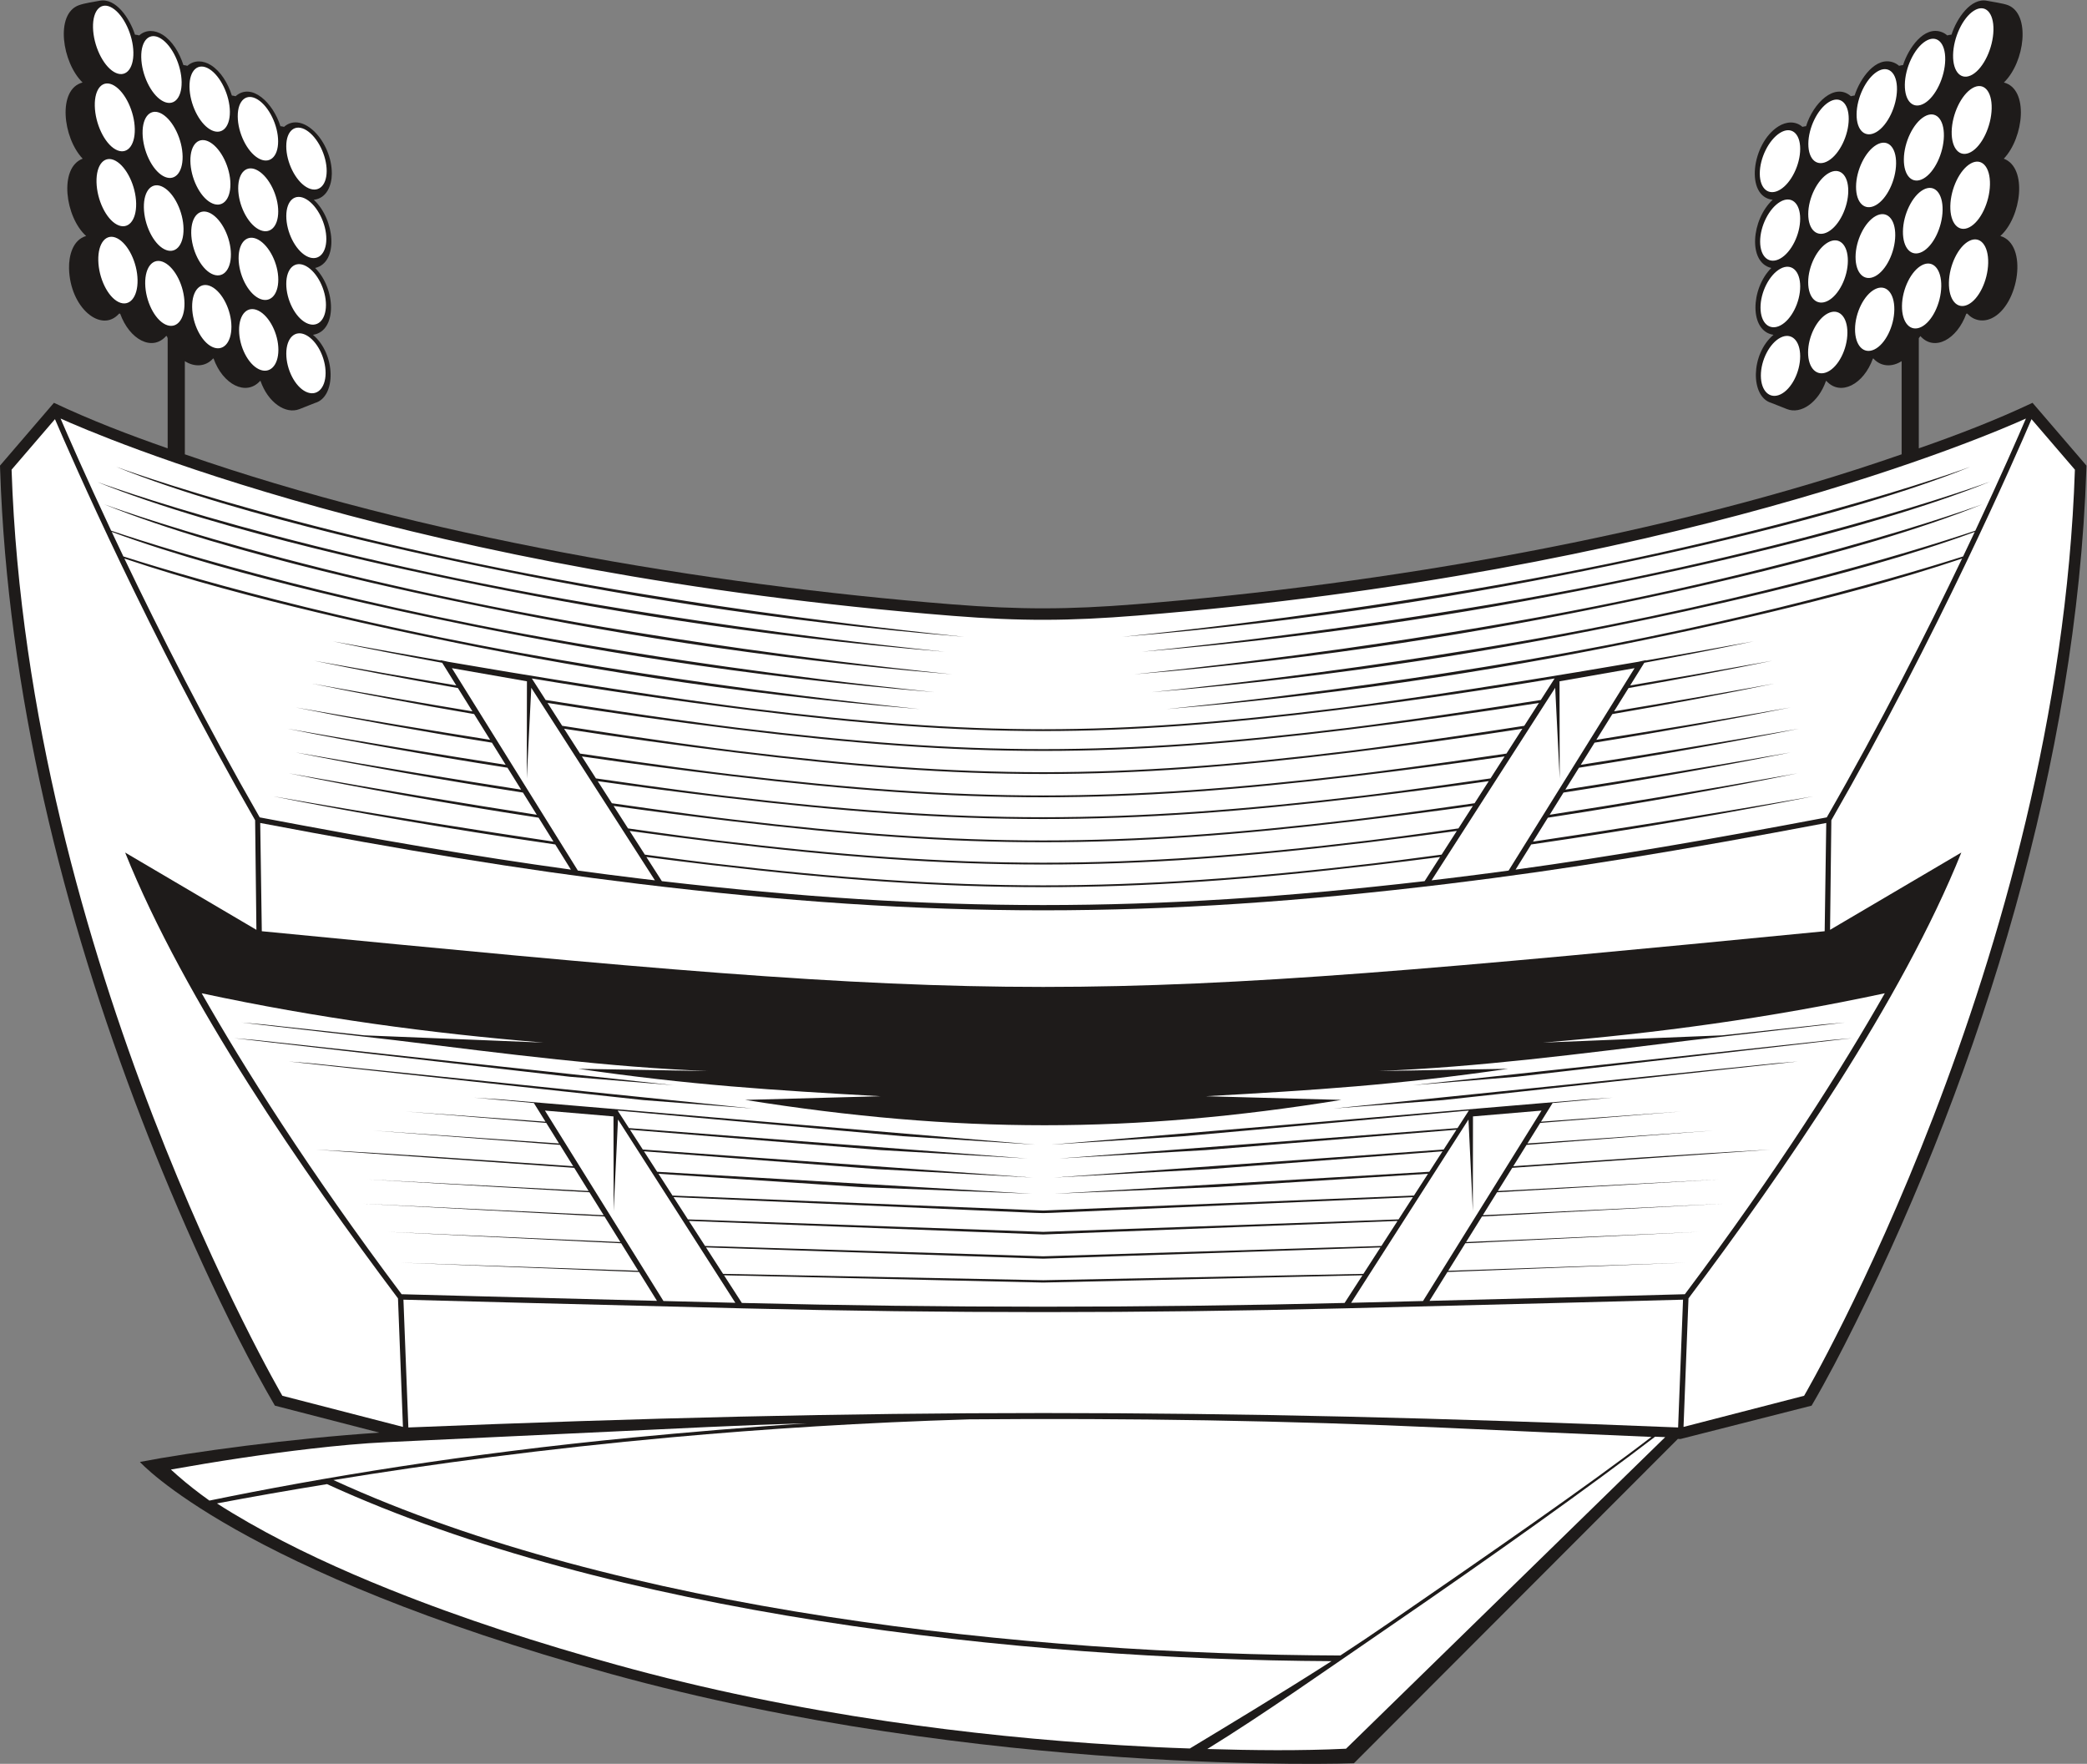 <?xml version="1.0" encoding="UTF-8" standalone="no"?>
<svg
   xmlns:dc="http://purl.org/dc/elements/1.1/"
   xmlns:cc="http://creativecommons.org/ns#"
   xmlns:rdf="http://www.w3.org/1999/02/22-rdf-syntax-ns#"
   xmlns:svg="http://www.w3.org/2000/svg"
   xmlns="http://www.w3.org/2000/svg"
   viewBox="0 0 728.453 615.64"
   height="615.64"
   width="728.453"
   xml:space="preserve"
   id="svg2"
   version="1.1"><rect x="0" y="0" width="728.453" height="615.64" fill="#808080" stroke="none"/><defs
     id="defs6" /><g
     transform="matrix(1.333,0,0,-1.333,0,615.64)"
     id="g10"><g
       transform="scale(0.1)"
       id="g12"><path
         id="path14"
         style="fill:#1e1b1a;fill-opacity:1;fill-rule:evenodd;stroke:none"
         d="m 439.027,3444.55 v 288.27 c -0.714,1.82 -1.406,3.66 -2.07,5.51 -0.68,0.05 -1.359,0.13 -2.039,0.21 -36.59,-41.21 -95.934,-9.07 -120.25,58.51 -0.922,0.07 -1.852,0.16 -2.773,0.29 -46.352,-52.6 -128.735,14.86 -131.114,118.2 -0.742,32.37 9.192,74.67 44.742,85 -54.941,49.18 -72.093,178.73 -9.046,202.41 -52.336,55.03 -66.399,182.29 -0.278,199.51 -53.465,52.04 -72.761,179.98 -9.351,202.48 15.558,5.52 36.996,8.26 53.625,11.47 43.328,8.82 79.742,-47.63 92.922,-88.65 3.753,-0.29 7.48,-0.99 11.125,-2.05 17.781,15.85 41.296,14.36 61.007,1.96 25.582,-16.08 44.45,-47.35 54.707,-79.61 3.536,-0.31 7.036,-0.98 10.473,-1.95 17.965,15.92 41.758,14.23 61.59,1.76 25.535,-16.06 44.641,-47.28 54.816,-79.53 3.278,-0.33 6.52,-0.96 9.719,-1.85 42.309,37.24 98.727,-17.94 117.379,-78.43 3.199,-0.33 6.375,-0.93 9.504,-1.78 48.965,42.76 125.527,-38.86 125.14,-122.69 -0.132,-30.35 -13.343,-64.53 -47.207,-68.24 55.563,-51.41 65.739,-164.13 3.555,-178.55 54.664,-54.59 57.961,-165.76 -5.711,-175.01 60.434,-50.85 60.879,-162.87 5.418,-178.39 -13.543,-5.47 -27.172,-10.8 -40.765,-16.15 -36.418,-14.42 -82.45,17.47 -102.004,73.69 l -1.063,0.11 c -37.062,-41.06 -97.914,-8.89 -121.816,58.56 l -1.328,0.15 c -19.676,-22.01 -49.161,-22.91 -73.918,-6.92 v -243.96 c 613.254,-213.58 1361.334,-341.3 2008.864,-392.83 177.29,-14.12 304.2,-13.87 481.44,0.3 646.27,51.67 1392.98,179.36 2005.05,392.53 v 243.96 c -24.76,-15.99 -54.24,-15.09 -73.92,6.92 l -1.33,-0.15 c -23.91,-67.45 -84.75,-99.62 -121.82,-58.56 l -1.06,-0.11 c -19.55,-56.2 -65.54,-88.08 -101.95,-73.71 l -41.31,16.32 c -54.95,16.05 -54.34,127.55 5.91,178.24 -63.68,9.25 -60.37,120.42 -5.72,175.01 -62.17,14.42 -52,127.14 3.56,178.55 -72.8,7.99 -55.38,147.82 14.95,192.15 20.14,12.7 44.49,14.93 62.99,-1.22 3.12,0.85 6.31,1.45 9.51,1.78 18.64,60.49 75.07,115.67 117.37,78.43 3.2,0.89 6.44,1.52 9.72,1.85 14.16,44.87 55.83,103.93 102.02,86.44 5.54,-2.1 10.3,-5.06 14.39,-8.67 3.43,0.97 6.93,1.64 10.46,1.95 14.06,44.16 54.72,103.42 100.82,86.56 5.76,-2.11 10.69,-5.16 14.9,-8.91 3.65,1.06 7.37,1.76 11.13,2.05 13.4,41.71 50.5,98.06 93.91,88.48 14.11,-2.81 41.38,-6.42 53.97,-11.33 59.59,-23.24 44.56,-148.68 -10.69,-202.45 66.12,-17.22 52.06,-144.48 -0.28,-199.51 63.05,-23.68 45.9,-153.23 -9.04,-202.41 73.68,-21.4 49.02,-181.09 -22.27,-215.2 -22.87,-10.94 -47.65,-6.66 -64.11,12 -0.91,-0.13 -1.84,-0.22 -2.77,-0.29 -24.32,-67.58 -83.66,-99.72 -120.24,-58.51 -1.36,-1.72 -2.33,-3.3 -4.11,-5.72 v -288.27 c 100.73,35.08 201.5,73.69 297.79,119.21 l 141.23,-164.43 -0.39,-11.66 C 5437.91,2633.81 5192.88,1826.4 4857.83,1152.6 4821.39,1079.31 4784.94,1008.66 4743.6,937.922 l -343.38,-87.34 -6.77,0.277 L 3545.19,1.539 c 0,0 -969.03,-35.449 -1946.08,233.981 C 622.051,504.941 366.352,790.539 366.352,790.539 498.91,816.148 764.27,852.309 993.398,867.281 L 719.77,937.941 C 593.621,1153.81 461.063,1453.48 370.914,1687.52 163.23,2226.68 19.625,2808.61 0.391,3387.67 L 0,3399.33 141.23,3563.76 c 96.293,-45.52 197.067,-84.13 297.797,-119.21 v 0" /><path
         id="path16"
         style="fill:#ffffff;fill-opacity:1;fill-rule:evenodd;stroke:none"
         d="m 3509.62,283.742 c 46.51,30.41 84.44,55.848 129.64,86.957 257.05,176.91 521.2,359.563 684.91,485.371 -177.39,7.512 -363.19,15.77 -540.56,23.93 -414.81,19.09 -830.53,25.48 -1245.76,22.051 -275.84,-8.332 -536.26,-24.992 -778.46,-46.922 C 1427.32,825.059 1129.5,785.082 873.082,743.121 1622.11,399.449 2693.05,286.559 3509.62,283.742 v 0" /><path
         id="path18"
         style="fill:#ffffff;fill-opacity:1;fill-rule:evenodd;stroke:none"
         d="m 447.523,770.672 c 5.739,-5.32 11.422,-10.383 16.633,-14.973 26.637,-23.48 55.028,-45.539 84.203,-66.34 C 839.34,749.16 1215.9,812 1658.16,854.629 c 129.2,12.441 314.65,28.492 454.57,36.902 -155.74,-3.722 -362.09,-14.519 -517.81,-21.832 l -579.71,-27.25 C 948.445,839.32 881.594,832.98 815.156,825.309 692.438,811.16 569.473,792.34 447.523,770.672 Z M 3161.32,38.902 c 119.77,-3.57 243.52,-4.992 363.23,0.758 l 835.76,815.852 -26.45,1.117 C 4170.46,731.148 3904.69,541.691 3642.77,362.18 3468.82,242.941 3305.72,127.762 3161.32,38.902 Z M 568.121,681.941 c 27.313,-17.609 55.16,-34.293 82.871,-50.132 117.371,-67.118 242.25,-124.039 367.618,-174.457 194.34,-78.153 395.38,-142.493 597.2,-198.34 C 1848,194.75 2085.03,146.719 2323.35,111.57 2526.34,81.629 2730.92,60.941 2935.74,48.77 3001.52,44.859 3049.66,42.391 3115.6,40.281 3221.28,104.121 3353.77,183.98 3486.52,268.922 2671.54,272.93 1601.54,391.23 856.289,732.461 753.27,715.742 657.047,698.73 568.121,681.941 v 0" /><path
         id="path20"
         style="fill:#ffffff;fill-opacity:1;fill-rule:evenodd;stroke:none"
         d="m 1069.29,880.801 -12.9,334.619 c 64.71,-1.73 482.27,-12.89 889.69,-22.81 535.4,-13.05 1038.61,-12.99 1574.01,0.06 406.54,9.91 822.34,21.02 886.9,22.75 l -12.9,-334.619 c -1234.46,50.371 -2090.34,50.371 -3324.8,0 z m -383.767,1299.349 -4.136,283.46 c 376.703,-71.37 677.043,-121.34 989.993,-159.28 763.77,-92.6 1356.85,-92.6 2120.62,0 312.95,37.94 613.29,87.91 990,159.28 l -4.14,-283.46 c -1997.23,-194.44 -2095.11,-194.44 -4092.337,0 v 0" /><path
         id="path22"
         style="fill:#ffffff;fill-opacity:1;fill-rule:evenodd;stroke:none"
         d="m 3748.5,2313.41 c 13.98,1.64 27.93,3.3 41.84,4.99 53.53,6.49 106.68,13.33 159.9,20.57 l 329.85,529.98 -196.5,-34.4 0.44,-254.65 -11.79,237.66 -323.74,-504.15 z M 3537.93,1207.25 c 63.11,1.54 126.28,3.1 188.21,4.66 l 310.32,498.61 -179.49,-15.25 -0.38,-247.81 -11.41,239.68 -307.25,-479.89 z m -1612.48,0 c -63.1,1.54 -126.27,3.1 -188.21,4.66 l -310.32,498.61 179.49,-15.25 0.38,-247.81 11.42,239.68 307.24,-479.89 z m -210.57,1106.16 c -13.98,1.64 -27.92,3.3 -41.84,4.99 -53.52,6.49 -106.68,13.33 -159.91,20.57 l -329.83,529.98 196.49,-34.4 -0.44,-254.65 11.79,237.66 323.74,-504.15 v 0" /><path
         id="path24"
         style="fill:#ffffff;fill-opacity:1;fill-rule:evenodd;stroke:none"
         d="m 272.637,3298.07 c 1.988,-0.72 527.976,-195.95 1389.523,-334.94 83.33,-13.45 400.93,-65.88 831.27,-110.25 -502.37,41.08 -929.92,114.02 -1280.5,187.09 -56.6,11.79 -613.121,124.54 -940.293,258.1 z m -19.707,59.08 c 1.98,-0.72 527.972,-195.95 1389.52,-334.94 83.34,-13.44 400.93,-65.88 831.27,-110.25 -502.37,41.09 -929.93,114.02 -1280.51,187.09 -56.59,11.8 -613.112,124.54 -940.28,258.1 z m 51.402,39 c 1.981,-0.72 527.977,-195.95 1389.518,-334.94 83.34,-13.45 400.94,-65.88 831.28,-110.25 -502.38,41.08 -929.93,114.02 -1280.51,187.09 -56.59,11.79 -613.12,124.54 -940.288,258.1 z m 4886.408,-98.08 c -1.98,-0.72 -527.98,-195.95 -1389.52,-334.94 -83.33,-13.45 -400.93,-65.88 -831.27,-110.25 502.37,41.08 929.92,114.02 1280.51,187.09 56.59,11.79 613.11,124.54 940.28,258.1 z m 19.72,59.08 c -1.99,-0.72 -527.98,-195.95 -1389.52,-334.94 -83.34,-13.44 -400.94,-65.88 -831.27,-110.25 502.37,41.09 929.92,114.02 1280.5,187.09 56.6,11.8 613.11,124.54 940.29,258.1 z m -51.41,39 c -1.98,-0.72 -527.98,-195.95 -1389.52,-334.94 -83.34,-13.45 -400.93,-65.88 -831.28,-110.25 502.38,41.08 929.93,114.02 1280.51,187.09 56.6,11.79 613.12,124.54 940.29,258.1 z m -1428.74,-1084.86 40.58,63.26 c -56.88,-7.36 -114.54,-14.51 -172.85,-21.37 -652.8,-76.84 -1079.91,-76.84 -1732.69,0 -58.31,6.86 -115.97,14.01 -172.86,21.37 l 40.59,-63.26 c 721.18,-83.48 1276.04,-83.48 1997.23,0 z m -132.81,46.58 c 28.26,3.32 88.12,10.71 177.34,22.85 l 39.81,62.05 c -74.37,-10.2 -150.27,-20.02 -227.31,-29.34 -646.04,-78.11 -1065.26,-78.11 -1711.3,0 -77.04,9.32 -152.94,19.14 -227.31,29.34 l 39.81,-62.05 c 89.23,-12.14 149.08,-19.53 177.34,-22.85 652.46,-76.8 1079.17,-76.8 1731.62,0 z m -10.68,60.26 c 33.38,4.03 112.01,14.05 232.08,31.25 l 37.75,58.85 c -100.74,-14.05 -204.57,-27.53 -310.51,-40.08 -619.3,-73.34 -1009.59,-73.34 -1628.9,0 -105.94,12.55 -209.76,26.03 -310.51,40.08 l 37.76,-58.85 c 120.07,-17.2 198.7,-27.22 232.08,-31.25 645.72,-78.07 1064.52,-78.07 1710.25,0 z m -41.2,54.71 c 40.88,4.84 148.3,18.3 315.56,42.46 l 37.1,57.83 c -107.09,-15.1 -217.77,-29.55 -330.87,-42.94 -633.11,-74.98 -1038.32,-74.98 -1671.44,0 -113.09,13.39 -223.77,27.84 -330.87,42.94 l 37.1,-57.83 c 167.27,-24.16 274.68,-37.62 315.57,-42.46 618.96,-73.3 1008.88,-73.3 1627.85,0 z m 21.26,62.04 c 42.53,5.04 157.03,19.39 336,45.42 l 36.92,57.56 c -126.42,-18.34 -258.33,-35.89 -393.69,-51.92 -619.27,-73.34 -1009.57,-73.34 -1628.84,0 -135.36,16.03 -267.27,33.58 -393.7,51.92 l 36.93,-57.56 c 178.97,-26.03 293.47,-40.38 335.99,-45.42 632.79,-74.94 1037.61,-74.94 1670.39,0 z m -21.3,55.75 c 47.33,5.61 183.73,22.74 399,54.67 l 41.74,65.05 c -143.29,-22.13 -294.65,-43.32 -450.72,-62.37 -612.92,-74.83 -994.89,-74.83 -1607.82,0 -156.07,19.05 -307.42,40.24 -450.71,62.37 l 41.73,-65.05 c 215.27,-31.93 351.67,-49.06 399,-54.67 618.95,-73.3 1008.83,-73.3 1627.78,0 z m -10.5,62.04 c 50.79,6.2 207.32,26.52 456.15,65.34 l 38.41,59.87 c -157.07,-24.78 -324.54,-48.57 -497.82,-69.72 -610.45,-74.53 -989.81,-74.53 -1600.25,0 -173.28,21.15 -340.75,44.94 -497.82,69.72 l 38.4,-59.87 c 248.83,-38.82 405.37,-59.14 456.15,-65.34 612.6,-74.79 994.18,-74.79 1606.78,0 z m -3.78,60.17 c 53.92,6.59 227.01,29.08 503.28,72.75 l 36.19,56.41 c -177.76,-29.51 -370.82,-58.06 -571.82,-82.96 -589.21,-72.97 -945.3,-72.97 -1534.52,0 -200.99,24.9 -394.06,53.45 -571.82,82.96 l 36.19,-56.41 c 276.27,-43.67 449.36,-66.16 503.28,-72.75 610.14,-74.48 989.08,-74.48 1599.22,0 z M 669.238,1895.3 1763.79,1776.99 l -271.27,22.08 -879.192,101.04 55.91,-4.81 z m 145.879,-61.06 1156.373,-118.31 -286.59,22.08 -928.845,101.03 59.062,-4.8 z m 3979.023,61.06 -1094.55,-118.31 271.28,22.08 879.18,101.04 -55.91,-4.81 z m -145.88,-61.06 -1156.38,-118.31 286.61,22.08 928.83,101.03 -59.06,-4.8 z m -1127.44,-627.4 46.76,72.41 -835.89,-19 -835.88,19 46.75,-72.41 c 536.79,-13.08 1041.47,-13.08 1578.26,0 z m -789.13,59.49 838.32,16.68 44.72,69.27 -883.04,-29.5 -883.04,29.5 44.72,-69.27 838.32,-16.68 z m 0,62.67 885.47,27.04 42.3,65.51 -927.77,-35.43 -927.76,35.43 42.29,-65.51 885.47,-27.04 z m 0,63.95 930.39,32.65 37.62,58.27 -946.05,-41.09 c -19.59,-0.89 -24.32,-0.89 -43.92,0 l -946.04,41.09 37.62,-58.27 930.38,-32.65 z m 0,55.88 -970.68,39.18 -36.83,57.04 534.78,-35.16 443.53,-17.19 -981.67,57.57 -34.63,53.63 610.72,-46.74 407.36,-22.09 -1021.1,73.51 -33.46,51.82 656.34,-53.3 383.92,-22.08 -1043.03,79.67 -29.65,45.91 747.25,-67.2 346.7,-22.08 -1398.86,118.32 -71.45,4.79 157,-14.11 30.46,-48.94 -366.56,26.76 368.53,-29.93 33.51,-53.84 -487.128,33.82 489.388,-37.45 34.78,-55.89 c -223.3,14.82 -450.25,31.66 -673.312,43.42 l 675.952,-47.66 37.75,-60.65 -578.991,30.25 581.071,-33.6 37.37,-60.05 -630.559,30.12 632.629,-33.44 41.71,-67.02 -609.37,26.73 611.3,-29.83 44.86,-72.09 -622.15,21.25 624.08,-24.35 47.05,-75.6 c -337.31,8.47 -633.5,16.41 -668.68,17.35 -244.882,326.33 -413.128,593.96 -523.518,788.02 302.66,-64.96 597.458,-104.75 895.088,-129.17 l -469.167,19 -265.777,28.73 -55.906,4.81 402.59,-46.27 c 294.76,-36.29 560.17,-70.71 818.32,-80.66 l -338.86,5.8 c 292.46,-42.53 507.94,-56.03 791.54,-71.84 l -354.78,-9.59 c 554.74,-88.46 1015.79,-88.49 1561.08,0 l -354.78,9.59 c 283.59,15.81 499.08,29.31 791.53,71.84 l -338.84,-5.8 c 258.14,9.95 523.55,44.37 818.31,80.66 l 402.59,46.27 -55.9,-4.81 -265.78,-28.73 -469.17,-19 c 297.63,24.42 592.43,64.21 895.09,129.17 -110.39,-194.06 -278.64,-461.69 -523.51,-788.02 -35.19,-0.94 -331.38,-8.88 -668.69,-17.35 l 47.05,75.6 624.08,24.35 -622.15,-21.25 44.86,72.09 611.3,29.83 -609.37,-26.73 41.71,67.02 632.63,33.44 -630.56,-30.12 37.37,60.05 581.07,33.6 -578.99,-30.25 37.75,60.65 675.95,47.66 c -223.06,-11.76 -450.01,-28.6 -673.31,-43.42 l 34.79,55.89 489.38,37.45 -487.13,-33.82 33.51,53.84 368.53,29.93 -366.56,-26.76 30.46,48.94 157.01,14.11 -71.45,-4.79 -1398.86,-118.32 346.69,22.08 747.24,67.2 -29.63,-45.91 -1043.03,-79.67 383.91,22.08 656.35,53.3 -33.47,-51.82 -1021.09,-73.51 407.34,22.09 610.74,46.74 -34.63,-53.63 -981.68,-57.57 425.7,17.64 552.61,34.71 -36.83,-57.04 -970.68,-39.18 z M 158.578,3522.57 c 96.32,-43.49 932.172,-405.08 2336.052,-516.66 179.04,-14.23 304.82,-13.63 483.91,0.78 1397.98,112.48 2230.17,472.49 2326.26,515.88 -18.77,-43.82 -65.05,-150.08 -132.52,-293.66 -164.89,-55.26 -638.42,-201.78 -1325.17,-312.58 -83.34,-13.44 -400.93,-65.88 -831.27,-110.24 502.37,41.08 929.92,114.02 1280.5,187.09 52.96,11.03 543.55,110.45 874.47,232.6 -9.73,-20.69 -19.89,-42.15 -30.48,-64.29 -208.45,-66.17 -648.36,-191.72 -1254.23,-289.47 -83.33,-13.44 -400.92,-65.87 -831.27,-110.24 502.38,41.08 929.93,114.02 1280.51,187.09 49.22,10.26 476.62,96.9 802.38,207.16 -91.41,-191.04 -213.44,-432.59 -354.37,-677.77 -306.24,-58.06 -561.94,-101.98 -814.88,-136.8 l 40.97,65.86 c 281.46,40.86 535.23,85.51 738.53,126.05 -298.43,-51.81 -545.19,-90.65 -733.88,-118.59 l 39,62.66 c 248.01,38.1 471.7,78.88 653.8,116.18 -257.21,-45.86 -475.01,-81.56 -649.05,-108.54 l 36.19,58.15 c 224.35,34.86 427.02,71.4 595.02,105.11 -228.08,-39.84 -425.79,-72.01 -590.25,-97.45 l 35.71,57.38 c 216.71,33.94 412.62,69.37 575.82,102.11 -219.29,-38.3 -410.5,-69.51 -571.07,-94.48 l 36.09,57.98 c 192.07,30.9 366.22,62.66 513.67,92.24 -191.7,-33.48 -361.93,-61.54 -509.01,-84.75 l 41.91,67.35 c 156.41,26.8 299.04,53.94 422.38,79.44 -153.89,-27.7 -293.5,-51.69 -417.93,-72.3 l 37.99,61.03 c 138.35,24.18 265.06,48.48 376.16,71.45 -135.2,-24.34 -259.37,-45.81 -371.94,-64.65 l 36.95,59.36 c 103.72,19.07 199.79,38.04 286.25,56.18 -100.45,-18.35 -194.7,-35.06 -282.56,-50.25 l 0.62,1 c -7,-1.54 -13.78,-3.01 -20.38,-4.41 -444.88,-76.59 -720.71,-113.13 -791.02,-121.84 -588.9,-72.93 -944.6,-72.93 -1533.5,0 -70.31,8.71 -346.14,45.25 -791.02,121.84 -6.6,1.4 -13.38,2.87 -20.38,4.41 l 0.63,-1 c -87.87,15.19 -182.119,31.9 -282.568,50.25 86.461,-18.14 182.538,-37.11 286.258,-56.18 l 36.94,-59.36 c -112.57,18.84 -236.734,40.31 -371.941,64.65 111.094,-22.97 237.821,-47.27 376.171,-71.45 l 37.99,-61.03 c -124.44,20.61 -264.051,44.6 -417.934,72.3 123.34,-25.5 265.964,-52.64 422.374,-79.44 l 41.91,-67.35 c -147.08,23.21 -317.315,51.27 -509.011,84.75 147.45,-29.58 321.601,-61.34 513.681,-92.24 l 36.08,-57.98 c -160.57,24.97 -351.772,56.18 -571.061,94.48 163.195,-32.74 359.101,-68.17 575.811,-102.11 l 35.71,-57.38 c -164.45,25.44 -362.16,57.61 -590.256,97.45 168,-33.71 370.676,-70.25 595.026,-105.11 l 36.19,-58.15 c -174.04,26.98 -391.83,62.68 -649.052,108.54 182.102,-37.3 405.792,-78.08 653.812,-116.18 l 38.99,-62.66 c -188.68,27.94 -435.45,66.78 -733.876,118.59 203.301,-40.54 457.066,-85.19 738.526,-126.05 l 40.98,-65.86 c -252.94,34.82 -508.65,78.74 -814.893,136.8 -140.925,245.18 -262.957,486.73 -354.367,677.77 325.766,-110.26 753.16,-196.9 802.38,-207.16 350.58,-73.07 778.13,-146.01 1280.5,-187.09 -430.33,44.37 -747.93,96.8 -831.26,110.24 -605.87,97.75 -1045.788,223.3 -1254.229,289.47 -10.578,22.14 -20.746,43.6 -30.473,64.29 330.906,-122.15 821.512,-221.57 874.462,-232.6 350.58,-73.07 778.13,-146.01 1280.5,-187.09 -430.34,44.36 -747.93,96.8 -831.27,110.24 -686.743,110.8 -1160.278,257.32 -1325.165,312.58 -67.468,143.58 -113.742,249.84 -132.527,293.66 v 0" /><path
         id="path26"
         style="fill:#ffffff;fill-opacity:1;fill-rule:evenodd;stroke:none"
         d="m 4724.04,963.809 c 0,0 666.49,1141.521 709.03,2424.851 l -113.61,132.27 c -41.57,-97.22 -246.21,-566.72 -524.12,-1050.15 l -3.37,-286.98 343.73,202.37 C 4979.91,1998.06 4668.84,1548.52 4421.26,1218.8 l -12.97,-336.53 315.75,81.539 z m -3984.704,0 c 0,0 -666.481,1141.521 -709.02,2424.851 l 113.606,132.27 c 41.57,-97.22 246.215,-566.72 524.113,-1050.15 L 671.418,2183.8 327.68,2386.17 C 483.469,1998.06 794.543,1548.52 1042.12,1218.8 l 12.97,-336.53 -315.754,81.539 v 0" /><path
         id="path28"
         style="fill:#ffffff;fill-opacity:1;fill-rule:evenodd;stroke:none"
         d="m 5032.93,3924.27 c -28.53,-14.62 -52.05,-62.28 -52.64,-106.59 -0.58,-44.31 21.81,-69.13 50.12,-55.57 28.31,13.54 51.96,61.2 52.75,106.58 0.8,45.37 -21.7,70.18 -50.23,55.58 z m -123.33,-63.13 c -28.53,-14.61 -51.89,-61.31 -52.21,-104.35 -0.3,-43.03 22.31,-66.89 50.62,-53.34 28.31,13.54 51.75,60.25 52.26,104.34 0.52,44.1 -22.14,67.96 -50.67,53.35 z m -123.39,-63.22 c -28.55,-14.61 -51.71,-60.42 -51.78,-102.12 -0.05,-41.71 22.86,-64.45 51.17,-50.9 28.32,13.54 51.5,59.18 51.77,102.01 0.28,42.82 -22.6,65.61 -51.16,51.01 z m -124.06,-63.55 c -28.53,-14.61 -51.56,-59.19 -51.35,-99.68 0.22,-40.48 23.34,-62.32 51.65,-48.77 28.31,13.55 51.26,58.08 51.29,99.67 0.03,41.6 -23.06,63.39 -51.59,48.78 z m 498.35,456.09 c -28.78,-15.95 -52.77,-65.78 -53.62,-111.37 -0.86,-45.59 21.62,-70.4 50.17,-55.58 28.57,14.83 52.55,64.61 53.62,111.26 1.08,46.65 -21.4,71.62 -50.17,55.69 z m -124.56,-68.87 c -28.81,-15.88 -52.55,-64.71 -53.13,-109.02 -0.58,-44.31 22.05,-68.17 50.61,-53.34 28.56,14.81 52.45,63.65 53.25,109.02 0.8,45.38 -21.93,69.23 -50.73,53.34 z m -124.49,-68.86 c -28.81,-15.88 -52.4,-63.65 -52.7,-106.68 -0.3,-43.04 22.6,-65.78 51.16,-51.01 28.56,14.77 52.21,62.59 52.76,106.69 0.55,44.1 -22.43,66.89 -51.22,51 z m -124.51,-68.75 c -28.8,-15.94 -52.19,-62.69 -52.25,-104.45 -0.07,-41.76 23.05,-63.55 51.65,-48.67 28.58,14.87 51.99,61.52 52.26,104.35 0.28,42.83 -22.85,64.71 -51.66,48.77 z m -125.28,-69.28 c -28.78,-15.89 -51.99,-61.53 -51.78,-102.02 0.22,-40.48 23.59,-61.15 52.14,-46.33 28.57,14.82 51.78,60.47 51.78,102.02 0,41.54 -23.37,62.21 -52.14,46.33 z m 502.88,472.87 c -29.04,-17.21 -53.24,-68.01 -54.1,-113.59 -0.86,-45.59 21.84,-69.6 50.66,-53.46 28.84,16.16 52.98,67.06 54.06,113.71 1.07,46.65 -21.57,70.56 -50.62,53.34 z m -125.65,-74.38 c -29.09,-17.16 -53.1,-66.96 -53.68,-111.26 -0.58,-44.31 22.32,-67.21 51.16,-51.11 28.84,16.09 52.85,65.98 53.68,111.36 0.83,45.37 -22.08,68.17 -51.16,51.01 z m -125.6,-74.17 c -29.08,-17.16 -52.92,-66.04 -53.25,-109.14 -0.34,-43.09 22.88,-64.76 51.72,-48.66 28.83,16.09 52.57,64.92 53.12,109.02 0.55,44.1 -22.51,65.94 -51.59,48.78 z m -125.66,-74.28 c -29.06,-17.22 -52.7,-64.98 -52.77,-106.69 -0.06,-41.71 23.31,-62.53 52.15,-46.44 28.84,16.1 52.37,63.87 52.64,106.69 0.27,42.83 -22.98,63.65 -52.02,46.44 z m -126.4,-74.81 c -29.05,-17.16 -52.55,-63.86 -52.33,-104.35 0.22,-40.49 23.86,-60.25 52.69,-44.1 28.84,16.15 52.15,62.81 52.15,104.35 0,41.55 -23.46,61.26 -52.51,44.1 z m 507.43,500.5 c -29.32,-18.48 -53.71,-70.34 -54.54,-115.93 -0.83,-45.59 22.08,-68.44 51.16,-51.01 29.09,17.43 53.47,69.28 54.54,115.94 1.08,46.64 -21.83,69.49 -51.16,51 z m -126.82,-79.91 c -29.33,-18.44 -53.44,-69.34 -54.06,-113.7 -0.6,-44.37 22.48,-66.05 51.6,-48.68 29.11,17.38 53.34,68.24 54.16,113.61 0.84,45.37 -22.38,67.21 -51.7,48.77 z m -126.77,-79.8 c -29.33,-18.44 -53.28,-68.6 -53.61,-111.58 -0.35,-42.98 23.05,-63.6 52.13,-46.23 29.09,17.38 53.04,67.16 53.63,111.26 0.57,44.1 -22.83,64.99 -52.15,46.55 z m -126.83,-79.91 c -29.33,-18.55 -53.03,-67.32 -53.13,-109.13 -0.09,-41.82 23.46,-61.43 52.58,-44 29.11,17.42 52.88,66.2 53.18,109.03 0.31,42.82 -23.3,62.64 -52.63,44.1 z m -127.57,-80.45 c -29.32,-18.48 -52.88,-66.15 -52.69,-106.69 0.18,-40.53 24.04,-59.24 53.12,-41.86 29.09,17.37 52.64,65.25 52.7,106.79 0.06,41.55 -23.8,60.25 -53.13,41.76 z M 430.453,3931.07 c 28.531,-14.61 52.051,-62.27 52.633,-106.58 0.586,-44.32 -21.809,-69.13 -50.113,-55.58 -28.317,13.55 -51.961,61.21 -52.758,106.59 -0.801,45.37 21.711,70.18 50.238,55.57 z m 123.324,-63.12 c 28.532,-14.61 51.907,-61.32 52.207,-104.36 0.309,-43.03 -22.293,-66.88 -50.609,-53.34 -28.309,13.55 -51.742,60.25 -52.266,104.35 -0.515,44.1 22.145,67.96 50.668,53.35 z m 123.395,-63.23 c 28.558,-14.61 51.711,-60.41 51.777,-102.12 0.059,-41.71 -22.851,-64.44 -51.168,-50.89 -28.312,13.54 -51.496,59.18 -51.773,102.01 -0.278,42.82 22.605,65.61 51.164,51 z m 124.058,-63.54 c 28.532,-14.62 51.563,-59.19 51.348,-99.68 -0.211,-40.49 -23.34,-62.32 -51.648,-48.77 -28.313,13.55 -51.262,58.07 -51.285,99.67 -0.032,41.6 23.058,63.38 51.585,48.78 z m -498.339,456.08 c 28.769,-15.94 52.754,-65.78 53.617,-111.37 0.859,-45.58 -21.621,-70.39 -50.18,-55.57 -28.558,14.82 -52.543,64.61 -53.617,111.26 -1.074,46.65 21.406,71.62 50.18,55.68 z m 124.554,-68.86 c 28.805,-15.88 52.543,-64.71 53.125,-109.02 0.582,-44.32 -22.05,-68.17 -50.609,-53.35 -28.559,14.82 -52.449,63.65 -53.246,109.03 -0.797,45.37 21.93,69.23 50.73,53.34 z m 124.493,-68.86 c 28.804,-15.88 52.394,-63.65 52.695,-106.69 0.308,-43.03 -22.602,-65.77 -51.156,-51.01 -28.559,14.78 -52.207,62.59 -52.762,106.7 -0.547,44.09 22.422,66.89 51.223,51 z m 124.5,-68.75 c 28.8,-15.94 52.199,-62.69 52.261,-104.45 0.063,-41.77 -23.062,-63.55 -51.652,-48.68 -28.59,14.88 -51.988,61.54 -52.266,104.36 -0.277,42.82 22.848,64.71 51.657,48.77 z m 125.285,-69.29 c 28.773,-15.88 51.992,-61.52 51.777,-102.01 -0.215,-40.49 -23.582,-61.15 -52.145,-46.33 -28.558,14.82 -51.777,60.47 -51.777,102.02 0,41.54 23.375,62.21 52.145,46.32 z M 298.84,4394.38 c 29.047,-17.22 53.246,-68 54.105,-113.6 0.86,-45.59 -21.832,-69.6 -50.672,-53.45 -28.832,16.15 -52.972,67.06 -54.046,113.71 -1.075,46.64 21.558,70.56 50.613,53.34 z M 424.496,4320 c 29.082,-17.17 53.098,-66.96 53.68,-111.27 0.586,-44.3 -22.324,-67.2 -51.164,-51.1 -28.832,16.09 -52.848,65.98 -53.676,111.35 -0.824,45.38 22.078,68.18 51.16,51.02 z m 125.602,-74.18 c 29.078,-17.16 52.91,-66.04 53.246,-109.13 0.34,-43.09 -22.875,-64.77 -51.711,-48.67 -28.836,16.1 -52.574,64.93 -53.133,109.02 -0.547,44.1 22.516,65.94 51.598,48.78 z m 125.66,-74.28 c 29.047,-17.21 52.699,-64.98 52.758,-106.68 0.062,-41.72 -23.313,-62.54 -52.149,-46.44 -28.832,16.1 -52.359,63.86 -52.633,106.69 -0.273,42.82 22.977,63.65 52.024,46.43 z m 126.398,-74.81 c 29.051,-17.15 52.539,-63.86 52.324,-104.35 -0.21,-40.48 -23.859,-60.25 -52.695,-44.1 -28.832,16.15 -52.14,62.81 -52.14,104.36 0,41.54 23.46,61.25 52.511,44.09 z m -507.433,500.51 c 29.332,-18.49 53.711,-70.35 54.539,-115.94 0.828,-45.58 -22.082,-68.43 -51.16,-51.01 -29.082,17.43 -53.469,69.29 -54.543,115.94 -1.075,46.65 21.836,69.49 51.164,51.01 z m 126.824,-79.92 c 29.328,-18.43 53.433,-69.33 54.051,-113.69 0.613,-44.36 -22.485,-66.05 -51.594,-48.68 -29.109,17.37 -53.34,68.23 -54.168,113.6 -0.828,45.38 22.387,67.21 51.711,48.77 z m 126.769,-79.8 c 29.325,-18.43 53.282,-68.59 53.618,-111.57 0.336,-42.99 -23.063,-63.61 -52.145,-46.23 -29.082,17.37 -53.035,67.16 -53.617,111.26 -0.586,44.1 22.816,64.98 52.144,46.54 z m 126.829,-79.91 c 29.328,-18.54 53.035,-67.32 53.125,-109.13 0.089,-41.81 -23.465,-61.42 -52.571,-44 -29.113,17.43 -52.886,66.21 -53.187,109.03 -0.309,42.83 23.304,62.64 52.633,44.1 z m 127.558,-80.44 c 29.328,-18.49 52.883,-66.15 52.703,-106.69 -0.187,-40.54 -24.051,-59.25 -53.125,-41.87 -29.082,17.38 -52.64,65.25 -52.703,106.8 -0.058,41.54 23.801,60.25 53.125,41.76 z M 307.066,3994.4 c 28.532,-14.61 52.297,-63.33 53.125,-108.92 0.825,-45.58 -21.308,-71.46 -49.625,-57.91 -28.316,13.55 -52.113,62.16 -53.187,108.81 -1.074,46.66 21.156,72.64 49.687,58.02 z m 4849.254,-6.81 c -28.53,-14.61 -52.31,-63.32 -53.13,-108.91 -0.83,-45.59 21.31,-71.47 49.62,-57.92 28.32,13.55 52.12,62.17 53.2,108.82 1.07,46.65 -21.17,72.63 -49.69,58.01 v 0" /></g></g></svg>